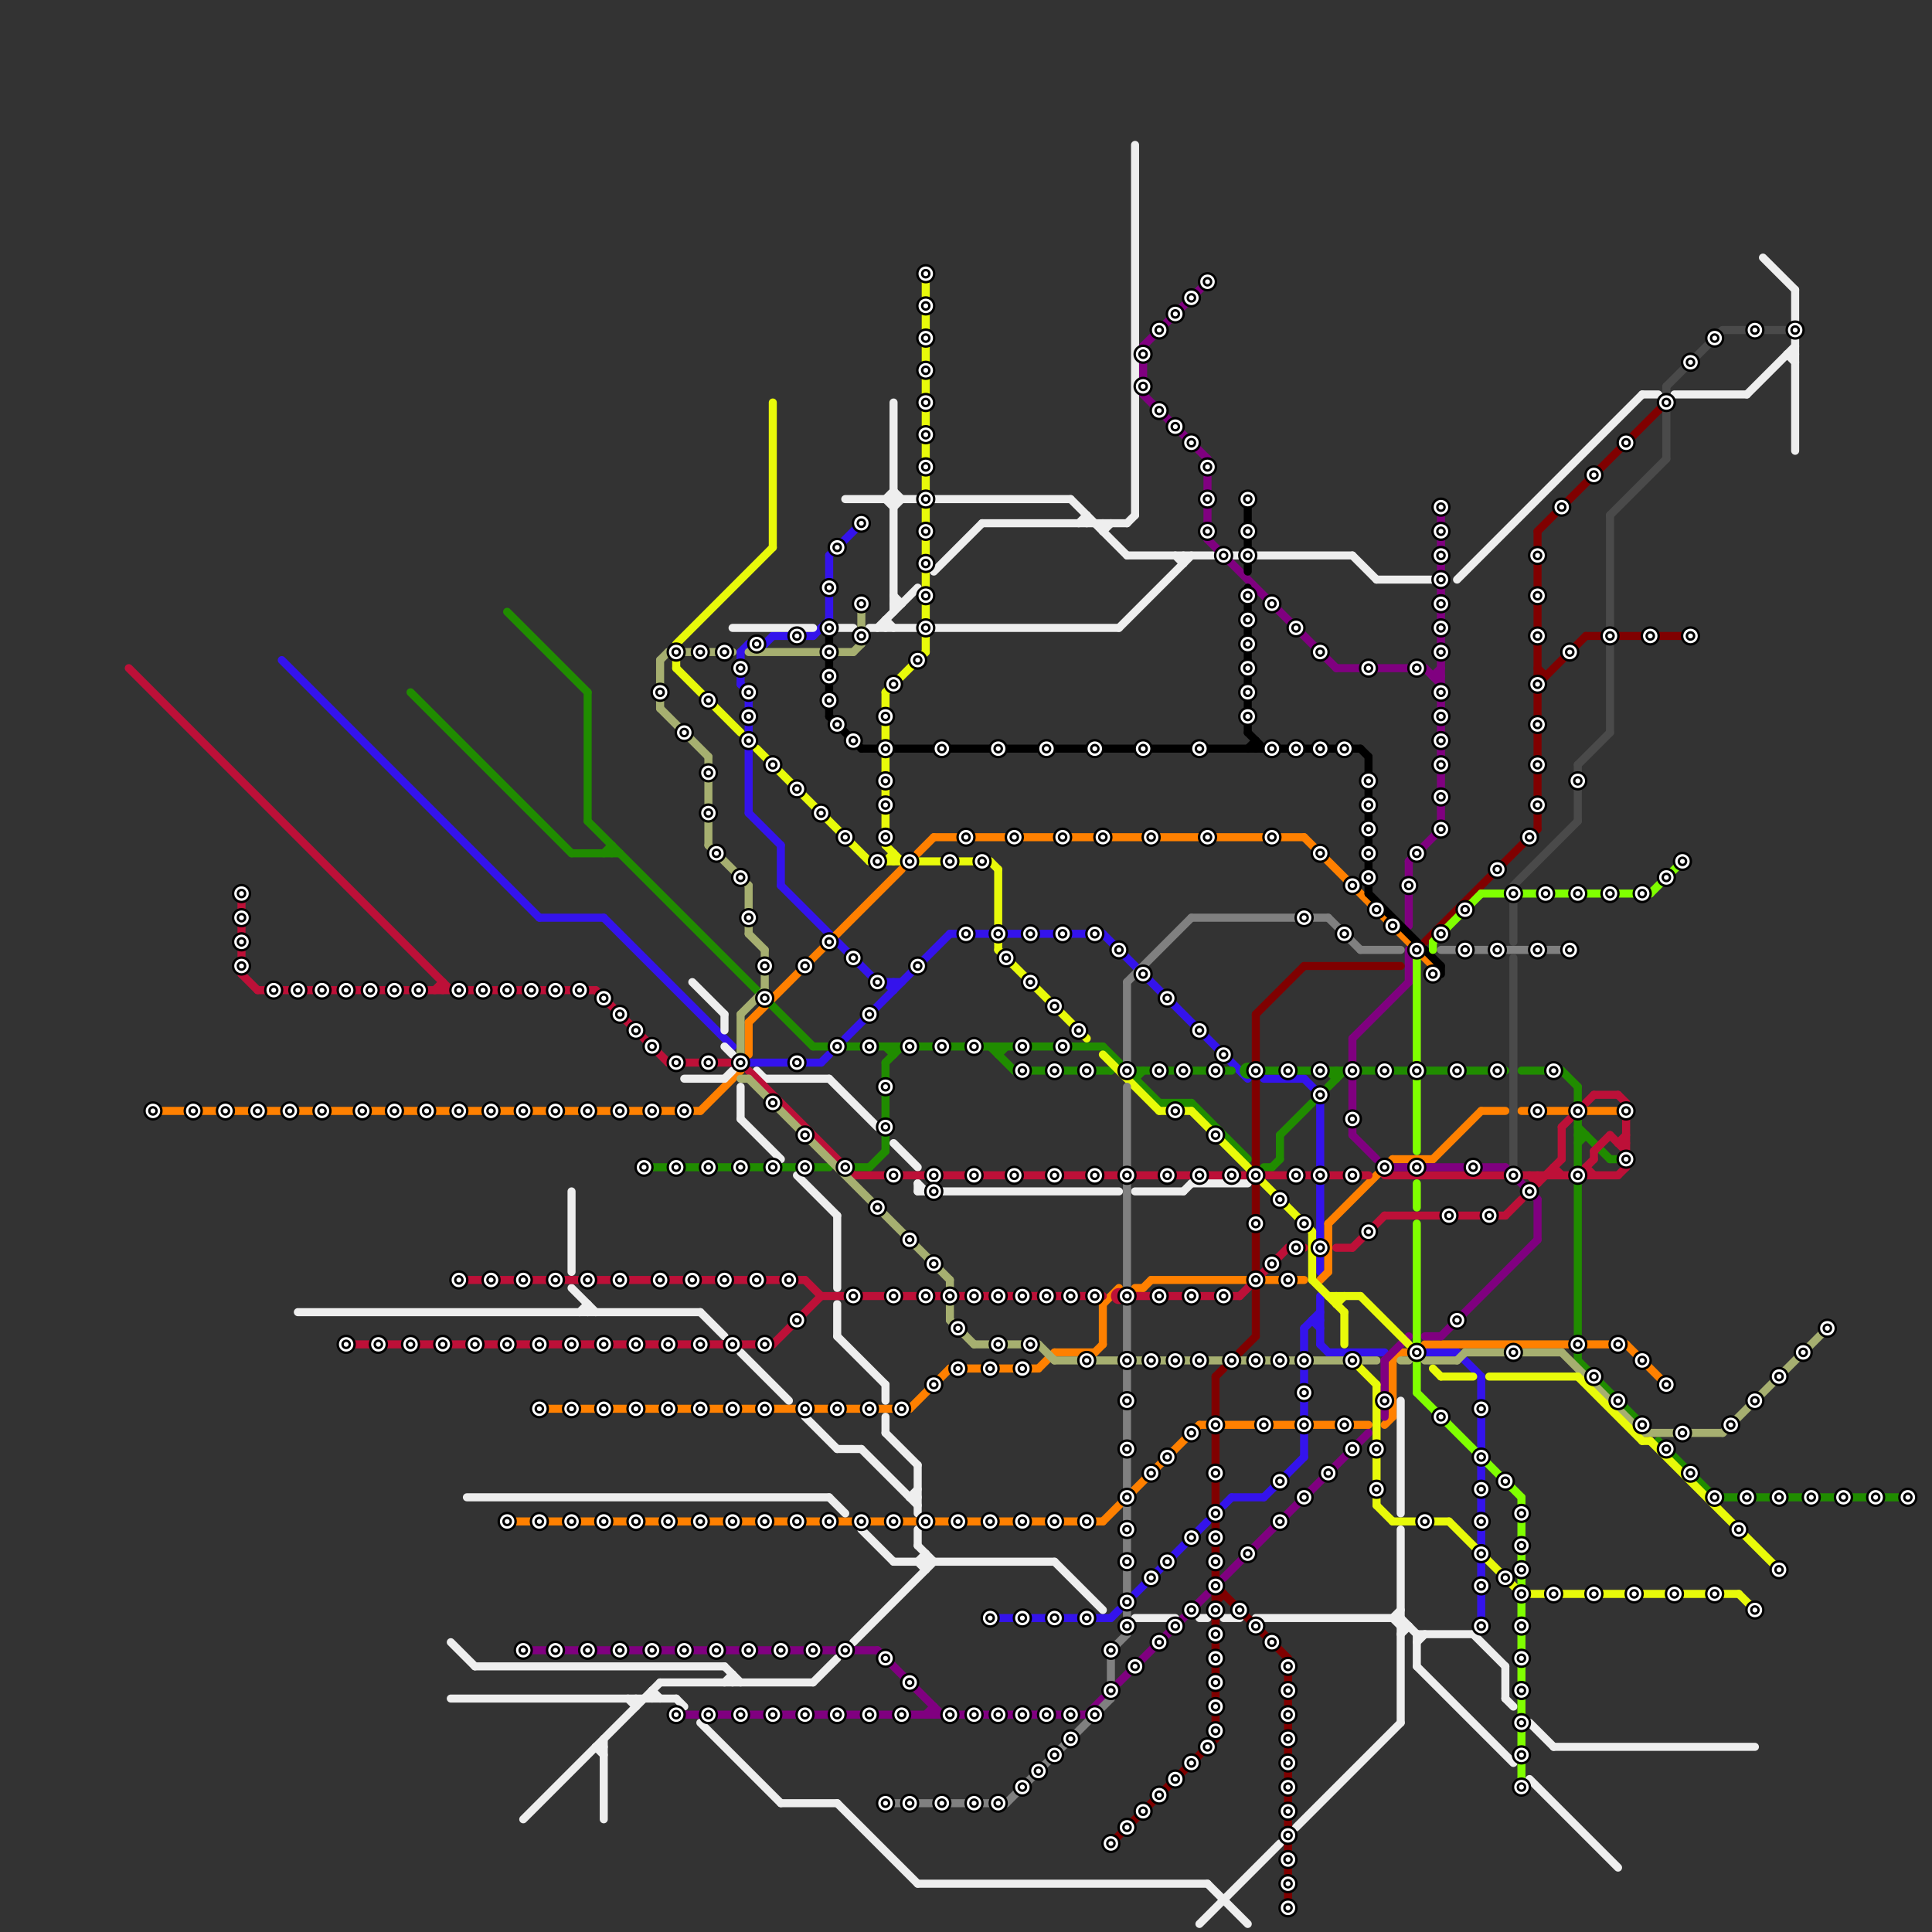 
<svg version="1.1" xmlns="http://www.w3.org/2000/svg" viewBox="0 0 240 240">
<rect x="0" y="0" width="240" height="240" fill="#333333" stroke="none"/>
<style>text { font: 1px Helvetica; font-weight: 600; white-space: pre; dominant-baseline: central; } line { stroke-width: 1; fill: none; stroke-linecap: round; stroke-linejoin: round; } .c0 { stroke: #3413ec } .c1 { stroke: #ff8000 } .c2 { stroke: #208c00 } .c3 { stroke: #eeeeee } .c4 { stroke: #bd1038 } .c5 { stroke: #a6af70 } .c6 { stroke: #800080 } .c7 { stroke: #e8fa0a } .c8 { stroke: #000000 } .c9 { stroke: #808080 } .c10 { stroke: #800000 } .c11 { stroke: #80ff00 } .c12 { stroke: #4a4a4a }</style><defs><g id="wm-xf"><circle r="1.2" fill="#000"/><circle r="0.9" fill="#fff"/><circle r="0.6" fill="#000"/><circle r="0.3" fill="#fff"/></g><g id="wm"><circle r="0.6" fill="#000"/><circle r="0.3" fill="#fff"/></g></defs><line class="c0" x1="92" y1="85" x2="93" y2="86"/><line class="c0" x1="157" y1="186" x2="162" y2="181"/><line class="c0" x1="152" y1="187" x2="153" y2="186"/><line class="c0" x1="162" y1="165" x2="164" y2="163"/><line class="c0" x1="75" y1="114" x2="91" y2="130"/><line class="c0" x1="97" y1="110" x2="109" y2="122"/><line class="c0" x1="162" y1="134" x2="164" y2="136"/><line class="c0" x1="67" y1="114" x2="75" y2="114"/><line class="c0" x1="141" y1="198" x2="150" y2="189"/><line class="c0" x1="137" y1="116" x2="155" y2="134"/><line class="c0" x1="184" y1="194" x2="184" y2="202"/><line class="c0" x1="102" y1="132" x2="103" y2="131"/><line class="c0" x1="93" y1="101" x2="97" y2="105"/><line class="c0" x1="92" y1="81" x2="93" y2="80"/><line class="c0" x1="109" y1="122" x2="112" y2="122"/><line class="c0" x1="162" y1="178" x2="162" y2="181"/><line class="c0" x1="110" y1="122" x2="111" y2="123"/><line class="c0" x1="164" y1="136" x2="164" y2="158"/><line class="c0" x1="95" y1="80" x2="96" y2="79"/><line class="c0" x1="153" y1="186" x2="157" y2="186"/><line class="c0" x1="111" y1="122" x2="111" y2="123"/><line class="c0" x1="138" y1="201" x2="139" y2="200"/><line class="c0" x1="177" y1="168" x2="181" y2="168"/><line class="c0" x1="184" y1="182" x2="184" y2="192"/><line class="c0" x1="165" y1="168" x2="172" y2="168"/><line class="c0" x1="164" y1="161" x2="164" y2="167"/><line class="c0" x1="163" y1="164" x2="164" y2="165"/><line class="c0" x1="35" y1="82" x2="67" y2="114"/><line class="c0" x1="118" y1="116" x2="137" y2="116"/><line class="c0" x1="93" y1="132" x2="102" y2="132"/><line class="c0" x1="181" y1="168" x2="184" y2="171"/><line class="c0" x1="96" y1="79" x2="101" y2="79"/><line class="c0" x1="123" y1="201" x2="138" y2="201"/><line class="c0" x1="164" y1="167" x2="165" y2="168"/><line class="c0" x1="103" y1="69" x2="103" y2="77"/><line class="c0" x1="162" y1="165" x2="162" y2="176"/><line class="c0" x1="93" y1="80" x2="95" y2="80"/><line class="c0" x1="184" y1="171" x2="184" y2="180"/><line class="c0" x1="103" y1="69" x2="107" y2="65"/><line class="c0" x1="101" y1="79" x2="103" y2="77"/><line class="c0" x1="92" y1="81" x2="92" y2="85"/><line class="c0" x1="93" y1="86" x2="93" y2="101"/><line class="c0" x1="157" y1="134" x2="162" y2="134"/><line class="c0" x1="163" y1="164" x2="164" y2="164"/><line class="c0" x1="105" y1="129" x2="118" y2="116"/><line class="c0" x1="97" y1="105" x2="97" y2="110"/><line class="c1" x1="178" y1="144" x2="184" y2="138"/><line class="c1" x1="174" y1="168" x2="175" y2="168"/><line class="c1" x1="93" y1="127" x2="112" y2="108"/><line class="c1" x1="137" y1="189" x2="149" y2="177"/><line class="c1" x1="93" y1="127" x2="93" y2="131"/><line class="c1" x1="149" y1="177" x2="150" y2="177"/><line class="c1" x1="118" y1="170" x2="129" y2="170"/><line class="c1" x1="164" y1="159" x2="165" y2="158"/><line class="c1" x1="136" y1="168" x2="137" y2="167"/><line class="c1" x1="129" y1="170" x2="131" y2="168"/><line class="c1" x1="137" y1="162" x2="139" y2="160"/><line class="c1" x1="189" y1="138" x2="195" y2="138"/><line class="c1" x1="143" y1="159" x2="155" y2="159"/><line class="c1" x1="177" y1="167" x2="195" y2="167"/><line class="c1" x1="87" y1="138" x2="92" y2="133"/><line class="c1" x1="67" y1="175" x2="113" y2="175"/><line class="c1" x1="19" y1="138" x2="87" y2="138"/><line class="c1" x1="197" y1="138" x2="201" y2="138"/><line class="c1" x1="165" y1="152" x2="173" y2="144"/><line class="c1" x1="172" y1="177" x2="173" y2="176"/><line class="c1" x1="162" y1="104" x2="178" y2="120"/><line class="c1" x1="131" y1="168" x2="136" y2="168"/><line class="c1" x1="114" y1="106" x2="116" y2="104"/><line class="c1" x1="165" y1="152" x2="165" y2="158"/><line class="c1" x1="141" y1="160" x2="142" y2="160"/><line class="c1" x1="142" y1="160" x2="143" y2="159"/><line class="c1" x1="178" y1="120" x2="178" y2="121"/><line class="c1" x1="202" y1="167" x2="207" y2="172"/><line class="c1" x1="113" y1="175" x2="118" y2="170"/><line class="c1" x1="157" y1="159" x2="162" y2="159"/><line class="c1" x1="184" y1="138" x2="187" y2="138"/><line class="c1" x1="63" y1="189" x2="137" y2="189"/><line class="c1" x1="173" y1="169" x2="173" y2="176"/><line class="c1" x1="173" y1="144" x2="178" y2="144"/><line class="c1" x1="137" y1="162" x2="137" y2="167"/><line class="c1" x1="152" y1="177" x2="170" y2="177"/><line class="c1" x1="173" y1="169" x2="174" y2="168"/><line class="c1" x1="116" y1="104" x2="162" y2="104"/><line class="c1" x1="197" y1="167" x2="202" y2="167"/><line class="c2" x1="157" y1="133" x2="175" y2="133"/><line class="c2" x1="141" y1="133" x2="141" y2="134"/><line class="c2" x1="158" y1="145" x2="159" y2="144"/><line class="c2" x1="206" y1="179" x2="213" y2="186"/><line class="c2" x1="177" y1="133" x2="187" y2="133"/><line class="c2" x1="166" y1="133" x2="166" y2="134"/><line class="c2" x1="144" y1="137" x2="148" y2="137"/><line class="c2" x1="108" y1="145" x2="110" y2="143"/><line class="c2" x1="123" y1="130" x2="126" y2="133"/><line class="c2" x1="137" y1="130" x2="139" y2="132"/><line class="c2" x1="141" y1="134" x2="144" y2="137"/><line class="c2" x1="76" y1="105" x2="76" y2="106"/><line class="c2" x1="111" y1="130" x2="111" y2="131"/><line class="c2" x1="194" y1="133" x2="196" y2="135"/><line class="c2" x1="213" y1="186" x2="237" y2="186"/><line class="c2" x1="196" y1="142" x2="197" y2="141"/><line class="c2" x1="71" y1="106" x2="77" y2="106"/><line class="c2" x1="138" y1="133" x2="139" y2="132"/><line class="c2" x1="51" y1="86" x2="71" y2="106"/><line class="c2" x1="196" y1="135" x2="196" y2="169"/><line class="c2" x1="124" y1="131" x2="125" y2="130"/><line class="c2" x1="148" y1="137" x2="155" y2="144"/><line class="c2" x1="124" y1="130" x2="124" y2="131"/><line class="c2" x1="110" y1="132" x2="110" y2="143"/><line class="c2" x1="141" y1="134" x2="142" y2="133"/><line class="c2" x1="159" y1="141" x2="159" y2="144"/><line class="c2" x1="101" y1="130" x2="137" y2="130"/><line class="c2" x1="196" y1="169" x2="204" y2="177"/><line class="c2" x1="165" y1="133" x2="166" y2="134"/><line class="c2" x1="196" y1="140" x2="200" y2="144"/><line class="c2" x1="196" y1="141" x2="197" y2="141"/><line class="c2" x1="126" y1="133" x2="138" y2="133"/><line class="c2" x1="63" y1="76" x2="73" y2="86"/><line class="c2" x1="110" y1="130" x2="111" y2="131"/><line class="c2" x1="73" y1="102" x2="101" y2="130"/><line class="c2" x1="189" y1="133" x2="194" y2="133"/><line class="c2" x1="165" y1="135" x2="167" y2="133"/><line class="c2" x1="106" y1="145" x2="108" y2="145"/><line class="c2" x1="75" y1="106" x2="76" y2="105"/><line class="c2" x1="80" y1="145" x2="103" y2="145"/><line class="c2" x1="141" y1="133" x2="153" y2="133"/><line class="c2" x1="73" y1="86" x2="73" y2="102"/><line class="c2" x1="110" y1="132" x2="112" y2="130"/><line class="c2" x1="157" y1="145" x2="158" y2="145"/><line class="c2" x1="159" y1="141" x2="163" y2="137"/><line class="c2" x1="200" y1="144" x2="201" y2="144"/><circle cx="155" cy="133" r="1" fill="#208c00" /><line class="c3" x1="104" y1="78" x2="106" y2="78"/><line class="c3" x1="92" y1="139" x2="97" y2="144"/><line class="c3" x1="149" y1="239" x2="159" y2="229"/><line class="c3" x1="187" y1="211" x2="188" y2="212"/><line class="c3" x1="107" y1="190" x2="111" y2="194"/><line class="c3" x1="181" y1="72" x2="204" y2="49"/><line class="c3" x1="111" y1="75" x2="112" y2="75"/><line class="c3" x1="147" y1="148" x2="148" y2="147"/><line class="c3" x1="37" y1="163" x2="87" y2="163"/><line class="c3" x1="90" y1="134" x2="91" y2="133"/><line class="c3" x1="90" y1="130" x2="91" y2="131"/><line class="c3" x1="176" y1="203" x2="176" y2="207"/><line class="c3" x1="116" y1="78" x2="139" y2="78"/><line class="c3" x1="86" y1="122" x2="90" y2="126"/><line class="c3" x1="74" y1="217" x2="75" y2="218"/><line class="c3" x1="104" y1="180" x2="107" y2="180"/><line class="c3" x1="103" y1="186" x2="105" y2="188"/><line class="c3" x1="190" y1="221" x2="201" y2="232"/><line class="c3" x1="140" y1="69" x2="151" y2="69"/><line class="c3" x1="173" y1="201" x2="174" y2="200"/><line class="c3" x1="114" y1="194" x2="115" y2="193"/><line class="c3" x1="116" y1="71" x2="122" y2="65"/><line class="c3" x1="168" y1="69" x2="171" y2="72"/><line class="c3" x1="109" y1="78" x2="114" y2="73"/><line class="c3" x1="105" y1="62" x2="114" y2="62"/><line class="c3" x1="84" y1="211" x2="85" y2="212"/><line class="c3" x1="111" y1="142" x2="114" y2="145"/><line class="c3" x1="78" y1="211" x2="79" y2="212"/><line class="c3" x1="113" y1="186" x2="114" y2="186"/><line class="c3" x1="173" y1="201" x2="174" y2="202"/><line class="c3" x1="90" y1="126" x2="90" y2="128"/><line class="c3" x1="85" y1="134" x2="90" y2="134"/><line class="c3" x1="139" y1="78" x2="148" y2="69"/><line class="c3" x1="114" y1="194" x2="115" y2="195"/><line class="c3" x1="141" y1="201" x2="146" y2="201"/><line class="c3" x1="97" y1="224" x2="104" y2="224"/><line class="c3" x1="110" y1="172" x2="110" y2="174"/><line class="c3" x1="110" y1="77" x2="111" y2="78"/><line class="c3" x1="103" y1="134" x2="109" y2="140"/><line class="c3" x1="56" y1="211" x2="84" y2="211"/><line class="c3" x1="114" y1="147" x2="114" y2="148"/><line class="c3" x1="141" y1="148" x2="147" y2="148"/><line class="c3" x1="90" y1="209" x2="91" y2="208"/><line class="c3" x1="56" y1="204" x2="59" y2="207"/><line class="c3" x1="59" y1="207" x2="90" y2="207"/><line class="c3" x1="114" y1="148" x2="139" y2="148"/><line class="c3" x1="104" y1="166" x2="110" y2="172"/><line class="c3" x1="79" y1="211" x2="79" y2="212"/><line class="c3" x1="222" y1="44" x2="223" y2="44"/><line class="c3" x1="90" y1="207" x2="92" y2="209"/><line class="c3" x1="147" y1="69" x2="147" y2="70"/><line class="c3" x1="87" y1="214" x2="97" y2="224"/><line class="c3" x1="75" y1="216" x2="75" y2="226"/><line class="c3" x1="176" y1="203" x2="183" y2="203"/><line class="c3" x1="217" y1="49" x2="223" y2="43"/><line class="c3" x1="149" y1="201" x2="150" y2="201"/><line class="c3" x1="87" y1="163" x2="90" y2="166"/><line class="c3" x1="74" y1="217" x2="75" y2="217"/><line class="c3" x1="148" y1="147" x2="155" y2="147"/><line class="c3" x1="110" y1="178" x2="114" y2="182"/><line class="c3" x1="122" y1="65" x2="140" y2="65"/><line class="c3" x1="174" y1="190" x2="174" y2="214"/><line class="c3" x1="99" y1="146" x2="104" y2="151"/><line class="c3" x1="65" y1="226" x2="82" y2="209"/><line class="c3" x1="193" y1="217" x2="218" y2="217"/><line class="c3" x1="71" y1="160" x2="74" y2="163"/><line class="c3" x1="94" y1="133" x2="95" y2="134"/><line class="c3" x1="183" y1="203" x2="187" y2="207"/><line class="c3" x1="81" y1="210" x2="82" y2="211"/><line class="c3" x1="72" y1="163" x2="73" y2="162"/><line class="c3" x1="187" y1="207" x2="187" y2="211"/><line class="c3" x1="171" y1="72" x2="178" y2="72"/><line class="c3" x1="219" y1="32" x2="223" y2="36"/><line class="c3" x1="223" y1="36" x2="223" y2="40"/><line class="c3" x1="161" y1="227" x2="174" y2="214"/><line class="c3" x1="174" y1="202" x2="175" y2="202"/><line class="c3" x1="111" y1="194" x2="131" y2="194"/><line class="c3" x1="92" y1="135" x2="92" y2="139"/><line class="c3" x1="58" y1="186" x2="103" y2="186"/><line class="c3" x1="111" y1="50" x2="111" y2="76"/><line class="c3" x1="91" y1="208" x2="91" y2="209"/><line class="c3" x1="108" y1="78" x2="114" y2="78"/><line class="c3" x1="208" y1="49" x2="217" y2="49"/><line class="c3" x1="116" y1="62" x2="133" y2="62"/><line class="c3" x1="92" y1="168" x2="98" y2="174"/><line class="c3" x1="107" y1="180" x2="114" y2="187"/><line class="c3" x1="174" y1="201" x2="176" y2="203"/><line class="c3" x1="204" y1="49" x2="206" y2="49"/><line class="c3" x1="73" y1="162" x2="73" y2="163"/><line class="c3" x1="91" y1="78" x2="101" y2="78"/><line class="c3" x1="152" y1="201" x2="154" y2="201"/><line class="c3" x1="110" y1="77" x2="110" y2="78"/><line class="c3" x1="114" y1="182" x2="114" y2="188"/><line class="c3" x1="100" y1="176" x2="104" y2="180"/><line class="c3" x1="176" y1="207" x2="188" y2="219"/><line class="c3" x1="104" y1="224" x2="114" y2="234"/><line class="c3" x1="71" y1="148" x2="71" y2="158"/><line class="c3" x1="146" y1="69" x2="147" y2="70"/><line class="c3" x1="174" y1="174" x2="174" y2="188"/><line class="c3" x1="110" y1="62" x2="111" y2="61"/><line class="c3" x1="174" y1="203" x2="175" y2="202"/><line class="c3" x1="111" y1="61" x2="112" y2="62"/><line class="c3" x1="156" y1="69" x2="168" y2="69"/><line class="c3" x1="114" y1="190" x2="114" y2="192"/><line class="c3" x1="190" y1="214" x2="193" y2="217"/><line class="c3" x1="106" y1="204" x2="116" y2="194"/><line class="c3" x1="141" y1="18" x2="141" y2="64"/><line class="c3" x1="95" y1="134" x2="103" y2="134"/><line class="c3" x1="137" y1="65" x2="137" y2="66"/><line class="c3" x1="222" y1="44" x2="223" y2="45"/><line class="c3" x1="110" y1="62" x2="111" y2="63"/><line class="c3" x1="113" y1="186" x2="114" y2="185"/><line class="c3" x1="156" y1="201" x2="174" y2="201"/><line class="c3" x1="133" y1="62" x2="140" y2="69"/><line class="c3" x1="81" y1="210" x2="81" y2="211"/><line class="c3" x1="131" y1="194" x2="137" y2="200"/><line class="c3" x1="223" y1="42" x2="223" y2="56"/><line class="c3" x1="153" y1="69" x2="154" y2="69"/><line class="c3" x1="137" y1="66" x2="138" y2="65"/><line class="c3" x1="111" y1="74" x2="112" y2="75"/><line class="c3" x1="104" y1="162" x2="104" y2="166"/><line class="c3" x1="110" y1="176" x2="110" y2="178"/><line class="c3" x1="82" y1="209" x2="101" y2="209"/><line class="c3" x1="104" y1="151" x2="104" y2="160"/><line class="c3" x1="135" y1="64" x2="135" y2="65"/><line class="c3" x1="176" y1="204" x2="177" y2="203"/><line class="c3" x1="114" y1="192" x2="116" y2="194"/><line class="c3" x1="134" y1="65" x2="135" y2="64"/><line class="c3" x1="114" y1="147" x2="115" y2="148"/><line class="c3" x1="140" y1="65" x2="141" y2="64"/><line class="c3" x1="101" y1="209" x2="104" y2="206"/><line class="c3" x1="114" y1="234" x2="150" y2="234"/><line class="c3" x1="111" y1="63" x2="112" y2="62"/><line class="c3" x1="150" y1="234" x2="155" y2="239"/><line class="c3" x1="115" y1="193" x2="115" y2="195"/><line class="c4" x1="201" y1="146" x2="202" y2="145"/><line class="c4" x1="16" y1="83" x2="56" y2="123"/><line class="c4" x1="194" y1="140" x2="195" y2="139"/><line class="c4" x1="198" y1="136" x2="201" y2="136"/><line class="c4" x1="197" y1="145" x2="197" y2="146"/><line class="c4" x1="201" y1="142" x2="202" y2="142"/><line class="c4" x1="166" y1="155" x2="168" y2="155"/><line class="c4" x1="96" y1="167" x2="102" y2="161"/><line class="c4" x1="160" y1="155" x2="162" y2="155"/><line class="c4" x1="43" y1="167" x2="96" y2="167"/><line class="c4" x1="172" y1="151" x2="187" y2="151"/><line class="c4" x1="30" y1="111" x2="30" y2="121"/><line class="c4" x1="193" y1="145" x2="193" y2="146"/><line class="c4" x1="202" y1="137" x2="202" y2="145"/><line class="c4" x1="168" y1="155" x2="172" y2="151"/><line class="c4" x1="198" y1="143" x2="198" y2="144"/><line class="c4" x1="191" y1="147" x2="194" y2="144"/><line class="c4" x1="93" y1="133" x2="106" y2="146"/><line class="c4" x1="154" y1="161" x2="160" y2="155"/><line class="c4" x1="83" y1="132" x2="91" y2="132"/><line class="c4" x1="200" y1="141" x2="202" y2="143"/><line class="c4" x1="157" y1="146" x2="163" y2="146"/><line class="c4" x1="197" y1="145" x2="198" y2="144"/><line class="c4" x1="74" y1="123" x2="83" y2="132"/><line class="c4" x1="172" y1="146" x2="187" y2="146"/><line class="c4" x1="30" y1="121" x2="32" y2="123"/><line class="c4" x1="165" y1="146" x2="170" y2="146"/><line class="c4" x1="201" y1="142" x2="202" y2="141"/><line class="c4" x1="198" y1="143" x2="200" y2="141"/><line class="c4" x1="106" y1="146" x2="155" y2="146"/><line class="c4" x1="102" y1="161" x2="137" y2="161"/><line class="c4" x1="55" y1="122" x2="55" y2="123"/><line class="c4" x1="54" y1="123" x2="55" y2="122"/><line class="c4" x1="201" y1="136" x2="202" y2="137"/><line class="c4" x1="57" y1="159" x2="100" y2="159"/><line class="c4" x1="190" y1="146" x2="191" y2="147"/><line class="c4" x1="100" y1="159" x2="102" y2="161"/><line class="c4" x1="197" y1="137" x2="198" y2="136"/><line class="c4" x1="191" y1="146" x2="191" y2="147"/><line class="c4" x1="32" y1="123" x2="74" y2="123"/><line class="c4" x1="197" y1="145" x2="198" y2="146"/><line class="c4" x1="141" y1="161" x2="154" y2="161"/><line class="c4" x1="194" y1="140" x2="194" y2="144"/><line class="c4" x1="189" y1="146" x2="195" y2="146"/><line class="c4" x1="187" y1="151" x2="189" y2="149"/><line class="c4" x1="197" y1="146" x2="201" y2="146"/><line class="c4" x1="193" y1="145" x2="194" y2="146"/><circle cx="139" cy="161" r="1" fill="#bd1038" /><line class="c5" x1="82" y1="82" x2="83" y2="81"/><line class="c5" x1="118" y1="162" x2="118" y2="164"/><line class="c5" x1="82" y1="82" x2="82" y2="88"/><line class="c5" x1="83" y1="81" x2="91" y2="81"/><line class="c5" x1="104" y1="81" x2="106" y2="81"/><line class="c5" x1="177" y1="169" x2="181" y2="169"/><line class="c5" x1="118" y1="159" x2="118" y2="160"/><line class="c5" x1="107" y1="75" x2="107" y2="80"/><line class="c5" x1="194" y1="168" x2="204" y2="178"/><line class="c5" x1="92" y1="126" x2="92" y2="132"/><line class="c5" x1="129" y1="167" x2="131" y2="169"/><line class="c5" x1="181" y1="169" x2="182" y2="168"/><line class="c5" x1="163" y1="169" x2="167" y2="169"/><line class="c5" x1="169" y1="169" x2="171" y2="169"/><line class="c5" x1="95" y1="118" x2="95" y2="123"/><line class="c5" x1="204" y1="178" x2="214" y2="178"/><line class="c5" x1="93" y1="81" x2="102" y2="81"/><line class="c5" x1="93" y1="134" x2="118" y2="159"/><line class="c5" x1="92" y1="134" x2="93" y2="134"/><line class="c5" x1="174" y1="169" x2="175" y2="169"/><line class="c5" x1="182" y1="168" x2="194" y2="168"/><line class="c5" x1="88" y1="94" x2="88" y2="105"/><line class="c5" x1="93" y1="110" x2="93" y2="116"/><line class="c5" x1="121" y1="167" x2="129" y2="167"/><line class="c5" x1="92" y1="126" x2="95" y2="123"/><line class="c5" x1="93" y1="116" x2="95" y2="118"/><line class="c5" x1="118" y1="164" x2="121" y2="167"/><line class="c5" x1="131" y1="169" x2="161" y2="169"/><line class="c5" x1="214" y1="178" x2="227" y2="165"/><line class="c5" x1="88" y1="105" x2="93" y2="110"/><line class="c5" x1="106" y1="81" x2="107" y2="80"/><line class="c5" x1="82" y1="88" x2="88" y2="94"/><line class="c6" x1="168" y1="134" x2="168" y2="141"/><line class="c6" x1="135" y1="213" x2="137" y2="211"/><line class="c6" x1="168" y1="129" x2="168" y2="132"/><line class="c6" x1="168" y1="129" x2="175" y2="122"/><line class="c6" x1="178" y1="84" x2="179" y2="84"/><line class="c6" x1="152" y1="196" x2="170" y2="178"/><line class="c6" x1="115" y1="213" x2="116" y2="212"/><line class="c6" x1="142" y1="43" x2="142" y2="49"/><line class="c6" x1="177" y1="166" x2="179" y2="166"/><line class="c6" x1="142" y1="43" x2="150" y2="35"/><line class="c6" x1="65" y1="205" x2="109" y2="205"/><line class="c6" x1="172" y1="169" x2="175" y2="166"/><line class="c6" x1="172" y1="169" x2="172" y2="176"/><line class="c6" x1="142" y1="49" x2="150" y2="57"/><line class="c6" x1="139" y1="209" x2="150" y2="198"/><line class="c6" x1="187" y1="145" x2="191" y2="149"/><line class="c6" x1="150" y1="57" x2="150" y2="67"/><line class="c6" x1="173" y1="145" x2="187" y2="145"/><line class="c6" x1="175" y1="107" x2="175" y2="115"/><line class="c6" x1="179" y1="63" x2="179" y2="103"/><line class="c6" x1="175" y1="107" x2="179" y2="103"/><line class="c6" x1="178" y1="84" x2="179" y2="83"/><line class="c6" x1="177" y1="83" x2="179" y2="85"/><line class="c6" x1="116" y1="212" x2="116" y2="213"/><line class="c6" x1="84" y1="213" x2="135" y2="213"/><line class="c6" x1="166" y1="83" x2="177" y2="83"/><line class="c6" x1="150" y1="67" x2="166" y2="83"/><line class="c6" x1="175" y1="118" x2="175" y2="122"/><line class="c6" x1="168" y1="141" x2="171" y2="144"/><line class="c6" x1="191" y1="149" x2="191" y2="154"/><line class="c6" x1="179" y1="166" x2="191" y2="154"/><line class="c6" x1="109" y1="205" x2="117" y2="213"/><line class="c7" x1="163" y1="159" x2="167" y2="163"/><line class="c7" x1="124" y1="117" x2="124" y2="118"/><line class="c7" x1="205" y1="179" x2="221" y2="195"/><line class="c7" x1="110" y1="86" x2="110" y2="92"/><line class="c7" x1="110" y1="94" x2="110" y2="105"/><line class="c7" x1="124" y1="118" x2="135" y2="129"/><line class="c7" x1="180" y1="189" x2="189" y2="198"/><line class="c7" x1="108" y1="107" x2="123" y2="107"/><line class="c7" x1="216" y1="198" x2="218" y2="200"/><line class="c7" x1="84" y1="82" x2="84" y2="83"/><line class="c7" x1="171" y1="172" x2="171" y2="187"/><line class="c7" x1="166" y1="162" x2="167" y2="161"/><line class="c7" x1="173" y1="189" x2="180" y2="189"/><line class="c7" x1="115" y1="34" x2="115" y2="81"/><line class="c7" x1="166" y1="161" x2="166" y2="162"/><line class="c7" x1="110" y1="107" x2="111" y2="106"/><line class="c7" x1="110" y1="86" x2="115" y2="81"/><line class="c7" x1="110" y1="105" x2="112" y2="107"/><line class="c7" x1="168" y1="169" x2="171" y2="172"/><line class="c7" x1="123" y1="107" x2="124" y2="108"/><line class="c7" x1="171" y1="187" x2="173" y2="189"/><line class="c7" x1="185" y1="171" x2="196" y2="171"/><line class="c7" x1="163" y1="153" x2="163" y2="159"/><line class="c7" x1="165" y1="161" x2="169" y2="161"/><line class="c7" x1="94" y1="93" x2="108" y2="107"/><line class="c7" x1="196" y1="171" x2="204" y2="179"/><line class="c7" x1="96" y1="50" x2="96" y2="68"/><line class="c7" x1="84" y1="80" x2="96" y2="68"/><line class="c7" x1="124" y1="108" x2="124" y2="115"/><line class="c7" x1="144" y1="138" x2="148" y2="138"/><line class="c7" x1="148" y1="138" x2="163" y2="153"/><line class="c7" x1="204" y1="179" x2="205" y2="179"/><line class="c7" x1="179" y1="171" x2="183" y2="171"/><line class="c7" x1="167" y1="163" x2="167" y2="167"/><line class="c7" x1="169" y1="161" x2="175" y2="167"/><line class="c7" x1="84" y1="83" x2="92" y2="91"/><line class="c7" x1="189" y1="198" x2="216" y2="198"/><line class="c7" x1="137" y1="131" x2="144" y2="138"/><line class="c7" x1="178" y1="170" x2="179" y2="171"/><line class="c7" x1="111" y1="106" x2="111" y2="107"/><line class="c8" x1="107" y1="93" x2="169" y2="93"/><line class="c8" x1="170" y1="94" x2="170" y2="111"/><line class="c8" x1="156" y1="92" x2="156" y2="93"/><line class="c8" x1="179" y1="120" x2="179" y2="121"/><line class="c8" x1="103" y1="78" x2="103" y2="89"/><line class="c8" x1="155" y1="93" x2="156" y2="92"/><line class="c8" x1="155" y1="91" x2="157" y2="93"/><line class="c8" x1="155" y1="62" x2="155" y2="71"/><line class="c8" x1="155" y1="73" x2="155" y2="91"/><line class="c8" x1="103" y1="89" x2="107" y2="93"/><line class="c8" x1="169" y1="93" x2="170" y2="94"/><line class="c8" x1="170" y1="111" x2="179" y2="120"/><line class="c9" x1="148" y1="114" x2="165" y2="114"/><line class="c9" x1="110" y1="224" x2="125" y2="224"/><line class="c9" x1="140" y1="122" x2="140" y2="133"/><line class="c9" x1="165" y1="114" x2="169" y2="118"/><line class="c9" x1="140" y1="170" x2="140" y2="185"/><line class="c9" x1="138" y1="205" x2="140" y2="203"/><line class="c9" x1="140" y1="147" x2="140" y2="168"/><line class="c9" x1="140" y1="135" x2="140" y2="145"/><line class="c9" x1="125" y1="224" x2="138" y2="211"/><line class="c9" x1="138" y1="205" x2="138" y2="211"/><line class="c9" x1="140" y1="187" x2="140" y2="203"/><line class="c9" x1="140" y1="122" x2="148" y2="114"/><line class="c9" x1="179" y1="118" x2="195" y2="118"/><line class="c9" x1="169" y1="118" x2="174" y2="118"/><line class="c10" x1="151" y1="171" x2="151" y2="216"/><line class="c10" x1="156" y1="160" x2="156" y2="166"/><line class="c10" x1="191" y1="83" x2="192" y2="84"/><line class="c10" x1="151" y1="198" x2="152" y2="198"/><line class="c10" x1="177" y1="117" x2="191" y2="103"/><line class="c10" x1="191" y1="85" x2="197" y2="79"/><line class="c10" x1="191" y1="84" x2="192" y2="84"/><line class="c10" x1="154" y1="168" x2="156" y2="166"/><line class="c10" x1="156" y1="126" x2="162" y2="120"/><line class="c10" x1="162" y1="120" x2="174" y2="120"/><line class="c10" x1="151" y1="171" x2="152" y2="170"/><line class="c10" x1="197" y1="79" x2="210" y2="79"/><line class="c10" x1="138" y1="229" x2="151" y2="216"/><line class="c10" x1="160" y1="206" x2="160" y2="237"/><line class="c10" x1="151" y1="197" x2="160" y2="206"/><line class="c10" x1="191" y1="66" x2="191" y2="103"/><line class="c10" x1="151" y1="199" x2="152" y2="198"/><line class="c10" x1="191" y1="66" x2="207" y2="50"/><line class="c10" x1="156" y1="147" x2="156" y2="158"/><line class="c10" x1="156" y1="126" x2="156" y2="145"/><line class="c11" x1="176" y1="119" x2="176" y2="143"/><line class="c11" x1="176" y1="152" x2="176" y2="173"/><line class="c11" x1="205" y1="111" x2="209" y2="107"/><line class="c11" x1="189" y1="186" x2="189" y2="197"/><line class="c11" x1="178" y1="117" x2="178" y2="118"/><line class="c11" x1="176" y1="147" x2="176" y2="150"/><line class="c11" x1="189" y1="199" x2="189" y2="222"/><line class="c11" x1="176" y1="173" x2="189" y2="186"/><line class="c11" x1="184" y1="111" x2="205" y2="111"/><line class="c11" x1="178" y1="117" x2="184" y2="111"/><line class="c12" x1="207" y1="48" x2="207" y2="49"/><line class="c12" x1="200" y1="64" x2="207" y2="57"/><line class="c12" x1="207" y1="51" x2="207" y2="57"/><line class="c12" x1="207" y1="48" x2="214" y2="41"/><line class="c12" x1="196" y1="95" x2="200" y2="91"/><line class="c12" x1="188" y1="110" x2="196" y2="102"/><line class="c12" x1="200" y1="80" x2="200" y2="91"/><line class="c12" x1="200" y1="64" x2="200" y2="78"/><line class="c12" x1="188" y1="119" x2="188" y2="145"/><line class="c12" x1="214" y1="41" x2="223" y2="41"/><line class="c12" x1="196" y1="95" x2="196" y2="102"/><line class="c12" x1="188" y1="112" x2="188" y2="117"/>

<use x="100" y="120" href="#wm-xf"/><use x="100" y="141" href="#wm-xf"/><use x="100" y="145" href="#wm-xf"/><use x="100" y="175" href="#wm-xf"/><use x="100" y="213" href="#wm-xf"/><use x="101" y="205" href="#wm-xf"/><use x="102" y="101" href="#wm-xf"/><use x="103" y="117" href="#wm-xf"/><use x="103" y="189" href="#wm-xf"/><use x="103" y="73" href="#wm-xf"/><use x="103" y="78" href="#wm-xf"/><use x="103" y="81" href="#wm-xf"/><use x="103" y="84" href="#wm-xf"/><use x="103" y="87" href="#wm-xf"/><use x="104" y="130" href="#wm-xf"/><use x="104" y="175" href="#wm-xf"/><use x="104" y="213" href="#wm-xf"/><use x="104" y="68" href="#wm-xf"/><use x="104" y="90" href="#wm-xf"/><use x="105" y="104" href="#wm-xf"/><use x="105" y="145" href="#wm-xf"/><use x="105" y="205" href="#wm-xf"/><use x="106" y="119" href="#wm-xf"/><use x="106" y="161" href="#wm-xf"/><use x="106" y="92" href="#wm-xf"/><use x="107" y="189" href="#wm-xf"/><use x="107" y="65" href="#wm-xf"/><use x="107" y="75" href="#wm-xf"/><use x="107" y="79" href="#wm-xf"/><use x="108" y="126" href="#wm-xf"/><use x="108" y="130" href="#wm-xf"/><use x="108" y="175" href="#wm-xf"/><use x="108" y="213" href="#wm-xf"/><use x="109" y="107" href="#wm-xf"/><use x="109" y="122" href="#wm-xf"/><use x="109" y="150" href="#wm-xf"/><use x="110" y="100" href="#wm-xf"/><use x="110" y="104" href="#wm-xf"/><use x="110" y="135" href="#wm-xf"/><use x="110" y="140" href="#wm-xf"/><use x="110" y="206" href="#wm-xf"/><use x="110" y="224" href="#wm-xf"/><use x="110" y="89" href="#wm-xf"/><use x="110" y="93" href="#wm-xf"/><use x="110" y="97" href="#wm-xf"/><use x="111" y="146" href="#wm-xf"/><use x="111" y="161" href="#wm-xf"/><use x="111" y="189" href="#wm-xf"/><use x="111" y="85" href="#wm-xf"/><use x="112" y="175" href="#wm-xf"/><use x="112" y="213" href="#wm-xf"/><use x="113" y="107" href="#wm-xf"/><use x="113" y="130" href="#wm-xf"/><use x="113" y="154" href="#wm-xf"/><use x="113" y="209" href="#wm-xf"/><use x="113" y="224" href="#wm-xf"/><use x="114" y="120" href="#wm-xf"/><use x="114" y="82" href="#wm-xf"/><use x="115" y="161" href="#wm-xf"/><use x="115" y="189" href="#wm-xf"/><use x="115" y="34" href="#wm-xf"/><use x="115" y="38" href="#wm-xf"/><use x="115" y="42" href="#wm-xf"/><use x="115" y="46" href="#wm-xf"/><use x="115" y="50" href="#wm-xf"/><use x="115" y="54" href="#wm-xf"/><use x="115" y="58" href="#wm-xf"/><use x="115" y="62" href="#wm-xf"/><use x="115" y="66" href="#wm-xf"/><use x="115" y="70" href="#wm-xf"/><use x="115" y="74" href="#wm-xf"/><use x="115" y="78" href="#wm-xf"/><use x="116" y="146" href="#wm-xf"/><use x="116" y="148" href="#wm-xf"/><use x="116" y="157" href="#wm-xf"/><use x="116" y="172" href="#wm-xf"/><use x="117" y="130" href="#wm-xf"/><use x="117" y="224" href="#wm-xf"/><use x="117" y="93" href="#wm-xf"/><use x="118" y="107" href="#wm-xf"/><use x="118" y="161" href="#wm-xf"/><use x="118" y="213" href="#wm-xf"/><use x="119" y="165" href="#wm-xf"/><use x="119" y="170" href="#wm-xf"/><use x="119" y="189" href="#wm-xf"/><use x="120" y="104" href="#wm-xf"/><use x="120" y="116" href="#wm-xf"/><use x="121" y="130" href="#wm-xf"/><use x="121" y="146" href="#wm-xf"/><use x="121" y="161" href="#wm-xf"/><use x="121" y="213" href="#wm-xf"/><use x="121" y="224" href="#wm-xf"/><use x="122" y="107" href="#wm-xf"/><use x="123" y="170" href="#wm-xf"/><use x="123" y="189" href="#wm-xf"/><use x="123" y="201" href="#wm-xf"/><use x="124" y="116" href="#wm-xf"/><use x="124" y="161" href="#wm-xf"/><use x="124" y="167" href="#wm-xf"/><use x="124" y="213" href="#wm-xf"/><use x="124" y="224" href="#wm-xf"/><use x="124" y="93" href="#wm-xf"/><use x="125" y="119" href="#wm-xf"/><use x="126" y="104" href="#wm-xf"/><use x="126" y="146" href="#wm-xf"/><use x="127" y="130" href="#wm-xf"/><use x="127" y="133" href="#wm-xf"/><use x="127" y="161" href="#wm-xf"/><use x="127" y="170" href="#wm-xf"/><use x="127" y="189" href="#wm-xf"/><use x="127" y="201" href="#wm-xf"/><use x="127" y="213" href="#wm-xf"/><use x="127" y="222" href="#wm-xf"/><use x="128" y="116" href="#wm-xf"/><use x="128" y="122" href="#wm-xf"/><use x="128" y="167" href="#wm-xf"/><use x="129" y="220" href="#wm-xf"/><use x="130" y="161" href="#wm-xf"/><use x="130" y="213" href="#wm-xf"/><use x="130" y="93" href="#wm-xf"/><use x="131" y="125" href="#wm-xf"/><use x="131" y="133" href="#wm-xf"/><use x="131" y="146" href="#wm-xf"/><use x="131" y="189" href="#wm-xf"/><use x="131" y="201" href="#wm-xf"/><use x="131" y="218" href="#wm-xf"/><use x="132" y="104" href="#wm-xf"/><use x="132" y="116" href="#wm-xf"/><use x="132" y="130" href="#wm-xf"/><use x="133" y="161" href="#wm-xf"/><use x="133" y="213" href="#wm-xf"/><use x="133" y="216" href="#wm-xf"/><use x="134" y="128" href="#wm-xf"/><use x="135" y="133" href="#wm-xf"/><use x="135" y="169" href="#wm-xf"/><use x="135" y="189" href="#wm-xf"/><use x="135" y="201" href="#wm-xf"/><use x="136" y="116" href="#wm-xf"/><use x="136" y="146" href="#wm-xf"/><use x="136" y="161" href="#wm-xf"/><use x="136" y="213" href="#wm-xf"/><use x="136" y="93" href="#wm-xf"/><use x="137" y="104" href="#wm-xf"/><use x="138" y="205" href="#wm-xf"/><use x="138" y="210" href="#wm-xf"/><use x="138" y="229" href="#wm-xf"/><use x="139" y="118" href="#wm-xf"/><use x="140" y="133" href="#wm-xf"/><use x="140" y="146" href="#wm-xf"/><use x="140" y="161" href="#wm-xf"/><use x="140" y="169" href="#wm-xf"/><use x="140" y="174" href="#wm-xf"/><use x="140" y="180" href="#wm-xf"/><use x="140" y="186" href="#wm-xf"/><use x="140" y="190" href="#wm-xf"/><use x="140" y="194" href="#wm-xf"/><use x="140" y="199" href="#wm-xf"/><use x="140" y="202" href="#wm-xf"/><use x="140" y="227" href="#wm-xf"/><use x="141" y="207" href="#wm-xf"/><use x="142" y="121" href="#wm-xf"/><use x="142" y="225" href="#wm-xf"/><use x="142" y="44" href="#wm-xf"/><use x="142" y="48" href="#wm-xf"/><use x="142" y="93" href="#wm-xf"/><use x="143" y="104" href="#wm-xf"/><use x="143" y="169" href="#wm-xf"/><use x="143" y="183" href="#wm-xf"/><use x="143" y="196" href="#wm-xf"/><use x="144" y="133" href="#wm-xf"/><use x="144" y="161" href="#wm-xf"/><use x="144" y="204" href="#wm-xf"/><use x="144" y="223" href="#wm-xf"/><use x="144" y="41" href="#wm-xf"/><use x="144" y="51" href="#wm-xf"/><use x="145" y="124" href="#wm-xf"/><use x="145" y="146" href="#wm-xf"/><use x="145" y="181" href="#wm-xf"/><use x="145" y="194" href="#wm-xf"/><use x="146" y="138" href="#wm-xf"/><use x="146" y="169" href="#wm-xf"/><use x="146" y="202" href="#wm-xf"/><use x="146" y="221" href="#wm-xf"/><use x="146" y="39" href="#wm-xf"/><use x="146" y="53" href="#wm-xf"/><use x="147" y="133" href="#wm-xf"/><use x="148" y="161" href="#wm-xf"/><use x="148" y="178" href="#wm-xf"/><use x="148" y="191" href="#wm-xf"/><use x="148" y="200" href="#wm-xf"/><use x="148" y="219" href="#wm-xf"/><use x="148" y="37" href="#wm-xf"/><use x="148" y="55" href="#wm-xf"/><use x="149" y="128" href="#wm-xf"/><use x="149" y="146" href="#wm-xf"/><use x="149" y="169" href="#wm-xf"/><use x="149" y="93" href="#wm-xf"/><use x="150" y="104" href="#wm-xf"/><use x="150" y="217" href="#wm-xf"/><use x="150" y="35" href="#wm-xf"/><use x="150" y="58" href="#wm-xf"/><use x="150" y="62" href="#wm-xf"/><use x="150" y="66" href="#wm-xf"/><use x="151" y="133" href="#wm-xf"/><use x="151" y="141" href="#wm-xf"/><use x="151" y="177" href="#wm-xf"/><use x="151" y="183" href="#wm-xf"/><use x="151" y="188" href="#wm-xf"/><use x="151" y="191" href="#wm-xf"/><use x="151" y="194" href="#wm-xf"/><use x="151" y="197" href="#wm-xf"/><use x="151" y="200" href="#wm-xf"/><use x="151" y="203" href="#wm-xf"/><use x="151" y="206" href="#wm-xf"/><use x="151" y="209" href="#wm-xf"/><use x="151" y="212" href="#wm-xf"/><use x="151" y="215" href="#wm-xf"/><use x="152" y="131" href="#wm-xf"/><use x="152" y="161" href="#wm-xf"/><use x="152" y="69" href="#wm-xf"/><use x="153" y="146" href="#wm-xf"/><use x="153" y="169" href="#wm-xf"/><use x="154" y="200" href="#wm-xf"/><use x="155" y="193" href="#wm-xf"/><use x="155" y="62" href="#wm-xf"/><use x="155" y="66" href="#wm-xf"/><use x="155" y="69" href="#wm-xf"/><use x="155" y="74" href="#wm-xf"/><use x="155" y="77" href="#wm-xf"/><use x="155" y="80" href="#wm-xf"/><use x="155" y="83" href="#wm-xf"/><use x="155" y="86" href="#wm-xf"/><use x="155" y="89" href="#wm-xf"/><use x="156" y="133" href="#wm-xf"/><use x="156" y="146" href="#wm-xf"/><use x="156" y="152" href="#wm-xf"/><use x="156" y="159" href="#wm-xf"/><use x="156" y="169" href="#wm-xf"/><use x="156" y="202" href="#wm-xf"/><use x="157" y="177" href="#wm-xf"/><use x="158" y="104" href="#wm-xf"/><use x="158" y="157" href="#wm-xf"/><use x="158" y="204" href="#wm-xf"/><use x="158" y="75" href="#wm-xf"/><use x="158" y="93" href="#wm-xf"/><use x="159" y="149" href="#wm-xf"/><use x="159" y="169" href="#wm-xf"/><use x="159" y="184" href="#wm-xf"/><use x="159" y="189" href="#wm-xf"/><use x="160" y="133" href="#wm-xf"/><use x="160" y="159" href="#wm-xf"/><use x="160" y="207" href="#wm-xf"/><use x="160" y="210" href="#wm-xf"/><use x="160" y="213" href="#wm-xf"/><use x="160" y="216" href="#wm-xf"/><use x="160" y="219" href="#wm-xf"/><use x="160" y="222" href="#wm-xf"/><use x="160" y="225" href="#wm-xf"/><use x="160" y="228" href="#wm-xf"/><use x="160" y="231" href="#wm-xf"/><use x="160" y="234" href="#wm-xf"/><use x="160" y="237" href="#wm-xf"/><use x="161" y="146" href="#wm-xf"/><use x="161" y="155" href="#wm-xf"/><use x="161" y="78" href="#wm-xf"/><use x="161" y="93" href="#wm-xf"/><use x="162" y="114" href="#wm-xf"/><use x="162" y="152" href="#wm-xf"/><use x="162" y="169" href="#wm-xf"/><use x="162" y="173" href="#wm-xf"/><use x="162" y="177" href="#wm-xf"/><use x="162" y="186" href="#wm-xf"/><use x="164" y="106" href="#wm-xf"/><use x="164" y="133" href="#wm-xf"/><use x="164" y="136" href="#wm-xf"/><use x="164" y="146" href="#wm-xf"/><use x="164" y="155" href="#wm-xf"/><use x="164" y="81" href="#wm-xf"/><use x="164" y="93" href="#wm-xf"/><use x="165" y="183" href="#wm-xf"/><use x="167" y="116" href="#wm-xf"/><use x="167" y="177" href="#wm-xf"/><use x="167" y="93" href="#wm-xf"/><use x="168" y="110" href="#wm-xf"/><use x="168" y="133" href="#wm-xf"/><use x="168" y="139" href="#wm-xf"/><use x="168" y="146" href="#wm-xf"/><use x="168" y="169" href="#wm-xf"/><use x="168" y="180" href="#wm-xf"/><use x="170" y="100" href="#wm-xf"/><use x="170" y="103" href="#wm-xf"/><use x="170" y="106" href="#wm-xf"/><use x="170" y="109" href="#wm-xf"/><use x="170" y="153" href="#wm-xf"/><use x="170" y="83" href="#wm-xf"/><use x="170" y="97" href="#wm-xf"/><use x="171" y="113" href="#wm-xf"/><use x="171" y="180" href="#wm-xf"/><use x="171" y="185" href="#wm-xf"/><use x="172" y="133" href="#wm-xf"/><use x="172" y="145" href="#wm-xf"/><use x="172" y="174" href="#wm-xf"/><use x="173" y="115" href="#wm-xf"/><use x="175" y="110" href="#wm-xf"/><use x="176" y="106" href="#wm-xf"/><use x="176" y="118" href="#wm-xf"/><use x="176" y="133" href="#wm-xf"/><use x="176" y="145" href="#wm-xf"/><use x="176" y="168" href="#wm-xf"/><use x="176" y="83" href="#wm-xf"/><use x="177" y="189" href="#wm-xf"/><use x="178" y="121" href="#wm-xf"/><use x="179" y="103" href="#wm-xf"/><use x="179" y="116" href="#wm-xf"/><use x="179" y="176" href="#wm-xf"/><use x="179" y="63" href="#wm-xf"/><use x="179" y="66" href="#wm-xf"/><use x="179" y="69" href="#wm-xf"/><use x="179" y="72" href="#wm-xf"/><use x="179" y="75" href="#wm-xf"/><use x="179" y="78" href="#wm-xf"/><use x="179" y="81" href="#wm-xf"/><use x="179" y="86" href="#wm-xf"/><use x="179" y="89" href="#wm-xf"/><use x="179" y="92" href="#wm-xf"/><use x="179" y="95" href="#wm-xf"/><use x="179" y="99" href="#wm-xf"/><use x="180" y="151" href="#wm-xf"/><use x="181" y="133" href="#wm-xf"/><use x="181" y="164" href="#wm-xf"/><use x="182" y="113" href="#wm-xf"/><use x="182" y="118" href="#wm-xf"/><use x="183" y="145" href="#wm-xf"/><use x="184" y="175" href="#wm-xf"/><use x="184" y="181" href="#wm-xf"/><use x="184" y="185" href="#wm-xf"/><use x="184" y="189" href="#wm-xf"/><use x="184" y="193" href="#wm-xf"/><use x="184" y="197" href="#wm-xf"/><use x="184" y="202" href="#wm-xf"/><use x="185" y="151" href="#wm-xf"/><use x="186" y="108" href="#wm-xf"/><use x="186" y="118" href="#wm-xf"/><use x="186" y="133" href="#wm-xf"/><use x="187" y="184" href="#wm-xf"/><use x="187" y="196" href="#wm-xf"/><use x="188" y="111" href="#wm-xf"/><use x="188" y="146" href="#wm-xf"/><use x="188" y="168" href="#wm-xf"/><use x="189" y="188" href="#wm-xf"/><use x="189" y="192" href="#wm-xf"/><use x="189" y="195" href="#wm-xf"/><use x="189" y="198" href="#wm-xf"/><use x="189" y="202" href="#wm-xf"/><use x="189" y="206" href="#wm-xf"/><use x="189" y="210" href="#wm-xf"/><use x="189" y="214" href="#wm-xf"/><use x="189" y="218" href="#wm-xf"/><use x="189" y="222" href="#wm-xf"/><use x="19" y="138" href="#wm-xf"/><use x="190" y="104" href="#wm-xf"/><use x="190" y="148" href="#wm-xf"/><use x="191" y="100" href="#wm-xf"/><use x="191" y="118" href="#wm-xf"/><use x="191" y="138" href="#wm-xf"/><use x="191" y="69" href="#wm-xf"/><use x="191" y="74" href="#wm-xf"/><use x="191" y="79" href="#wm-xf"/><use x="191" y="85" href="#wm-xf"/><use x="191" y="90" href="#wm-xf"/><use x="191" y="95" href="#wm-xf"/><use x="192" y="111" href="#wm-xf"/><use x="193" y="133" href="#wm-xf"/><use x="193" y="198" href="#wm-xf"/><use x="194" y="63" href="#wm-xf"/><use x="195" y="118" href="#wm-xf"/><use x="195" y="81" href="#wm-xf"/><use x="196" y="111" href="#wm-xf"/><use x="196" y="138" href="#wm-xf"/><use x="196" y="146" href="#wm-xf"/><use x="196" y="167" href="#wm-xf"/><use x="196" y="97" href="#wm-xf"/><use x="198" y="171" href="#wm-xf"/><use x="198" y="198" href="#wm-xf"/><use x="198" y="59" href="#wm-xf"/><use x="200" y="111" href="#wm-xf"/><use x="200" y="79" href="#wm-xf"/><use x="201" y="167" href="#wm-xf"/><use x="201" y="174" href="#wm-xf"/><use x="202" y="138" href="#wm-xf"/><use x="202" y="144" href="#wm-xf"/><use x="202" y="55" href="#wm-xf"/><use x="203" y="198" href="#wm-xf"/><use x="204" y="111" href="#wm-xf"/><use x="204" y="169" href="#wm-xf"/><use x="204" y="177" href="#wm-xf"/><use x="205" y="79" href="#wm-xf"/><use x="207" y="109" href="#wm-xf"/><use x="207" y="172" href="#wm-xf"/><use x="207" y="180" href="#wm-xf"/><use x="207" y="50" href="#wm-xf"/><use x="208" y="198" href="#wm-xf"/><use x="209" y="107" href="#wm-xf"/><use x="209" y="178" href="#wm-xf"/><use x="210" y="183" href="#wm-xf"/><use x="210" y="45" href="#wm-xf"/><use x="210" y="79" href="#wm-xf"/><use x="213" y="186" href="#wm-xf"/><use x="213" y="198" href="#wm-xf"/><use x="213" y="42" href="#wm-xf"/><use x="215" y="177" href="#wm-xf"/><use x="216" y="190" href="#wm-xf"/><use x="217" y="186" href="#wm-xf"/><use x="218" y="174" href="#wm-xf"/><use x="218" y="200" href="#wm-xf"/><use x="218" y="41" href="#wm-xf"/><use x="221" y="171" href="#wm-xf"/><use x="221" y="186" href="#wm-xf"/><use x="221" y="195" href="#wm-xf"/><use x="223" y="41" href="#wm-xf"/><use x="224" y="168" href="#wm-xf"/><use x="225" y="186" href="#wm-xf"/><use x="227" y="165" href="#wm-xf"/><use x="229" y="186" href="#wm-xf"/><use x="233" y="186" href="#wm-xf"/><use x="237" y="186" href="#wm-xf"/><use x="24" y="138" href="#wm-xf"/><use x="28" y="138" href="#wm-xf"/><use x="30" y="111" href="#wm-xf"/><use x="30" y="114" href="#wm-xf"/><use x="30" y="117" href="#wm-xf"/><use x="30" y="120" href="#wm-xf"/><use x="32" y="138" href="#wm-xf"/><use x="34" y="123" href="#wm-xf"/><use x="36" y="138" href="#wm-xf"/><use x="37" y="123" href="#wm-xf"/><use x="40" y="123" href="#wm-xf"/><use x="40" y="138" href="#wm-xf"/><use x="43" y="123" href="#wm-xf"/><use x="43" y="167" href="#wm-xf"/><use x="45" y="138" href="#wm-xf"/><use x="46" y="123" href="#wm-xf"/><use x="47" y="167" href="#wm-xf"/><use x="49" y="123" href="#wm-xf"/><use x="49" y="138" href="#wm-xf"/><use x="51" y="167" href="#wm-xf"/><use x="52" y="123" href="#wm-xf"/><use x="53" y="138" href="#wm-xf"/><use x="55" y="167" href="#wm-xf"/><use x="57" y="123" href="#wm-xf"/><use x="57" y="138" href="#wm-xf"/><use x="57" y="159" href="#wm-xf"/><use x="59" y="167" href="#wm-xf"/><use x="60" y="123" href="#wm-xf"/><use x="61" y="138" href="#wm-xf"/><use x="61" y="159" href="#wm-xf"/><use x="63" y="123" href="#wm-xf"/><use x="63" y="167" href="#wm-xf"/><use x="63" y="189" href="#wm-xf"/><use x="65" y="138" href="#wm-xf"/><use x="65" y="159" href="#wm-xf"/><use x="65" y="205" href="#wm-xf"/><use x="66" y="123" href="#wm-xf"/><use x="67" y="167" href="#wm-xf"/><use x="67" y="175" href="#wm-xf"/><use x="67" y="189" href="#wm-xf"/><use x="69" y="123" href="#wm-xf"/><use x="69" y="138" href="#wm-xf"/><use x="69" y="159" href="#wm-xf"/><use x="69" y="205" href="#wm-xf"/><use x="71" y="167" href="#wm-xf"/><use x="71" y="175" href="#wm-xf"/><use x="71" y="189" href="#wm-xf"/><use x="72" y="123" href="#wm-xf"/><use x="73" y="138" href="#wm-xf"/><use x="73" y="159" href="#wm-xf"/><use x="73" y="205" href="#wm-xf"/><use x="75" y="124" href="#wm-xf"/><use x="75" y="167" href="#wm-xf"/><use x="75" y="175" href="#wm-xf"/><use x="75" y="189" href="#wm-xf"/><use x="77" y="126" href="#wm-xf"/><use x="77" y="138" href="#wm-xf"/><use x="77" y="159" href="#wm-xf"/><use x="77" y="205" href="#wm-xf"/><use x="79" y="128" href="#wm-xf"/><use x="79" y="167" href="#wm-xf"/><use x="79" y="175" href="#wm-xf"/><use x="79" y="189" href="#wm-xf"/><use x="80" y="145" href="#wm-xf"/><use x="81" y="130" href="#wm-xf"/><use x="81" y="138" href="#wm-xf"/><use x="81" y="205" href="#wm-xf"/><use x="82" y="159" href="#wm-xf"/><use x="82" y="86" href="#wm-xf"/><use x="83" y="167" href="#wm-xf"/><use x="83" y="175" href="#wm-xf"/><use x="83" y="189" href="#wm-xf"/><use x="84" y="132" href="#wm-xf"/><use x="84" y="145" href="#wm-xf"/><use x="84" y="213" href="#wm-xf"/><use x="84" y="81" href="#wm-xf"/><use x="85" y="138" href="#wm-xf"/><use x="85" y="205" href="#wm-xf"/><use x="85" y="91" href="#wm-xf"/><use x="86" y="159" href="#wm-xf"/><use x="87" y="167" href="#wm-xf"/><use x="87" y="175" href="#wm-xf"/><use x="87" y="189" href="#wm-xf"/><use x="87" y="81" href="#wm-xf"/><use x="88" y="101" href="#wm-xf"/><use x="88" y="132" href="#wm-xf"/><use x="88" y="145" href="#wm-xf"/><use x="88" y="213" href="#wm-xf"/><use x="88" y="87" href="#wm-xf"/><use x="88" y="96" href="#wm-xf"/><use x="89" y="106" href="#wm-xf"/><use x="89" y="205" href="#wm-xf"/><use x="90" y="159" href="#wm-xf"/><use x="90" y="81" href="#wm-xf"/><use x="91" y="167" href="#wm-xf"/><use x="91" y="175" href="#wm-xf"/><use x="91" y="189" href="#wm-xf"/><use x="92" y="109" href="#wm-xf"/><use x="92" y="132" href="#wm-xf"/><use x="92" y="145" href="#wm-xf"/><use x="92" y="213" href="#wm-xf"/><use x="92" y="83" href="#wm-xf"/><use x="93" y="114" href="#wm-xf"/><use x="93" y="205" href="#wm-xf"/><use x="93" y="86" href="#wm-xf"/><use x="93" y="89" href="#wm-xf"/><use x="93" y="92" href="#wm-xf"/><use x="94" y="159" href="#wm-xf"/><use x="94" y="80" href="#wm-xf"/><use x="95" y="120" href="#wm-xf"/><use x="95" y="124" href="#wm-xf"/><use x="95" y="167" href="#wm-xf"/><use x="95" y="175" href="#wm-xf"/><use x="95" y="189" href="#wm-xf"/><use x="96" y="137" href="#wm-xf"/><use x="96" y="145" href="#wm-xf"/><use x="96" y="213" href="#wm-xf"/><use x="96" y="95" href="#wm-xf"/><use x="97" y="205" href="#wm-xf"/><use x="98" y="159" href="#wm-xf"/><use x="99" y="132" href="#wm-xf"/><use x="99" y="164" href="#wm-xf"/><use x="99" y="189" href="#wm-xf"/><use x="99" y="79" href="#wm-xf"/><use x="99" y="98" href="#wm-xf"/>
</svg>

